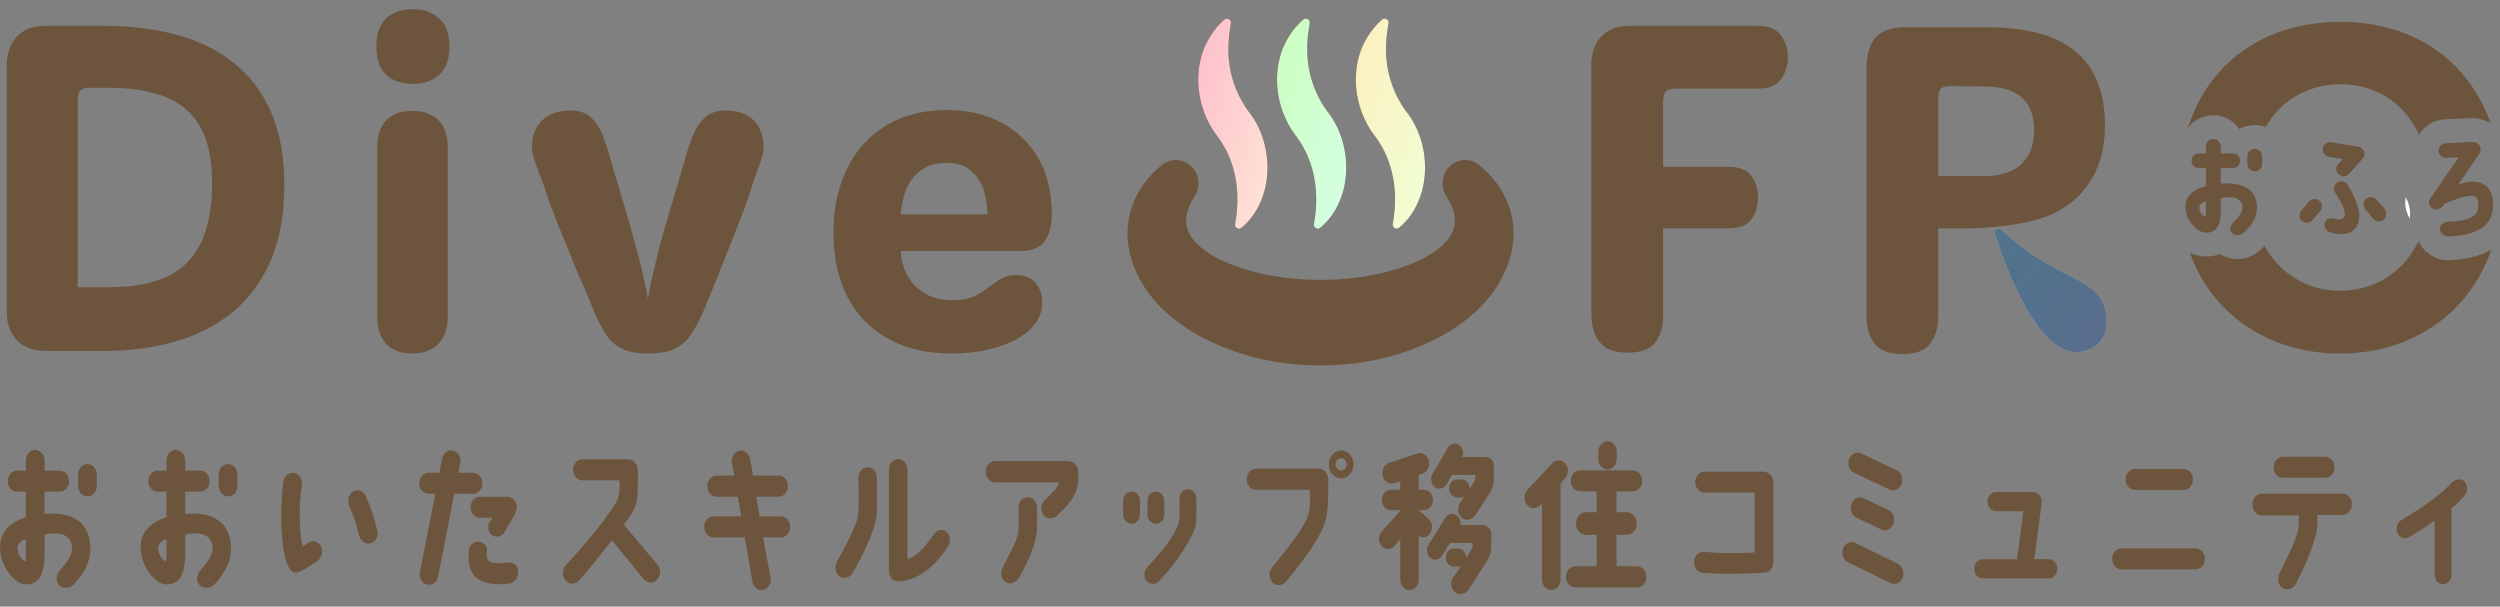 <svg width="136" height="33" viewBox="0 0 136 33" fill="none" xmlns="http://www.w3.org/2000/svg">
<rect x="0" y="0" width="136" height="33" fill="#808080" stroke="none"/>
<g clip-path="url(#clip0_891_55313)">
<path d="M14.742 6.09C14.257 4.992 13.577 4.096 12.705 3.41C11.832 2.719 10.796 2.214 9.598 1.888C8.399 1.564 7.07 1.402 5.609 1.402H2.537C1.79 1.402 1.243 1.607 0.894 2.02C0.545 2.432 0.37 2.93 0.37 3.515V17.024C0.37 17.609 0.55 18.101 0.907 18.496C1.264 18.891 1.808 19.089 2.537 19.089H5.68C7.109 19.089 8.423 18.912 9.622 18.554C10.819 18.198 11.856 17.654 12.729 16.918C13.601 16.18 14.276 15.248 14.753 14.114C15.229 12.984 15.467 11.635 15.467 10.068C15.467 8.501 15.225 7.191 14.742 6.09ZM10.919 13.236C10.505 14.067 9.891 14.674 9.075 15.053C8.256 15.433 7.228 15.623 5.99 15.623H4.228V5.581C4.228 5.263 4.271 5.05 4.36 4.94C4.446 4.83 4.633 4.774 4.918 4.774H5.895C7.1 4.774 8.124 4.935 8.966 5.261C9.808 5.585 10.447 6.127 10.884 6.886C11.319 7.646 11.538 8.676 11.538 9.973C11.538 11.27 11.332 12.405 10.919 13.236Z" fill="#6D553D"/>
<path d="M22.451 4.56C21.831 4.56 21.346 4.394 20.998 4.061C20.649 3.729 20.474 3.222 20.474 2.542C20.474 1.862 20.649 1.35 20.998 1.012C21.346 0.671 21.831 0.5 22.451 0.5C23.07 0.5 23.537 0.671 23.903 1.012C24.269 1.353 24.451 1.862 24.451 2.542C24.451 3.222 24.269 3.729 23.903 4.061C23.537 4.394 23.055 4.56 22.451 4.56ZM22.427 19.232C21.823 19.232 21.355 19.061 21.022 18.72C20.688 18.379 20.522 17.893 20.522 17.261V8.002C20.522 7.353 20.688 6.863 21.022 6.53C21.355 6.198 21.823 6.032 22.427 6.032C23.031 6.032 23.503 6.198 23.843 6.53C24.184 6.863 24.355 7.353 24.355 8.002V17.261C24.355 17.878 24.184 18.362 23.843 18.709C23.5 19.057 23.029 19.232 22.427 19.232Z" fill="#6D553D"/>
<path d="M35.242 19.231C34.655 19.231 34.181 19.145 33.826 18.97C33.471 18.795 33.172 18.523 32.934 18.152C32.696 17.781 32.458 17.297 32.22 16.704C31.982 16.11 31.672 15.385 31.291 14.533C31.133 14.12 30.947 13.659 30.733 13.143C30.518 12.629 30.304 12.09 30.09 11.528C29.875 10.967 29.689 10.441 29.531 9.951C29.356 9.491 29.213 9.1 29.103 8.775C28.992 8.451 28.936 8.192 28.936 8.004C28.936 7.387 29.122 6.899 29.494 6.543C29.867 6.187 30.38 6.01 31.029 6.01C31.49 6.01 31.852 6.124 32.114 6.353C32.376 6.582 32.586 6.886 32.746 7.268C32.904 7.648 33.047 8.075 33.175 8.55C33.428 9.39 33.679 10.223 33.924 11.056C34.17 11.887 34.404 12.722 34.627 13.559C34.737 13.954 34.846 14.362 34.947 14.783C35.051 15.202 35.151 15.696 35.246 16.268C35.342 15.698 35.441 15.204 35.545 14.783C35.649 14.364 35.748 13.957 35.844 13.559C36.067 12.72 36.305 11.887 36.558 11.056C36.811 10.225 37.058 9.39 37.296 8.55C37.424 8.075 37.571 7.648 37.738 7.268C37.905 6.888 38.123 6.584 38.392 6.353C38.662 6.124 39.026 6.01 39.487 6.01C40.139 6.01 40.641 6.187 40.998 6.543C41.355 6.899 41.535 7.385 41.535 8.004C41.55 8.194 41.498 8.451 41.381 8.775C41.262 9.098 41.123 9.491 40.963 9.951C40.821 10.441 40.643 10.967 40.426 11.528C40.212 12.09 40.002 12.629 39.794 13.143C39.589 13.656 39.405 14.12 39.247 14.533C38.898 15.402 38.599 16.134 38.355 16.728C38.108 17.321 37.859 17.805 37.606 18.176C37.353 18.547 37.043 18.817 36.677 18.983C36.311 19.149 35.835 19.231 35.248 19.231H35.242Z" fill="#6D553D"/>
<path d="M56.472 8.583C55.972 7.737 55.292 7.092 54.435 6.649C53.577 6.207 52.61 5.984 51.529 5.984C50.228 5.984 49.114 6.269 48.185 6.839C47.256 7.409 46.548 8.197 46.066 9.202C45.581 10.206 45.338 11.365 45.338 12.679C45.338 13.994 45.596 15.209 46.113 16.18C46.629 17.153 47.367 17.907 48.328 18.435C49.287 18.966 50.434 19.232 51.768 19.232C52.434 19.232 53.045 19.171 53.601 19.053C54.157 18.934 54.642 18.776 55.054 18.578C55.467 18.381 55.801 18.155 56.054 17.902C56.26 17.697 56.42 17.475 56.53 17.238C56.641 17 56.697 16.73 56.697 16.43C56.697 16.003 56.569 15.651 56.316 15.373C56.062 15.097 55.712 14.959 55.268 14.959C55.03 14.959 54.805 15.006 54.59 15.101C54.376 15.196 54.173 15.323 53.982 15.481C53.664 15.733 53.348 15.941 53.03 16.098C52.712 16.256 52.307 16.335 51.815 16.335C51.229 16.335 50.729 16.212 50.315 15.966C49.902 15.723 49.586 15.397 49.363 14.993C49.14 14.589 49.021 14.151 49.005 13.676V13.653H55.482C56.134 13.653 56.586 13.471 56.84 13.107C57.093 12.742 57.221 12.276 57.221 11.706C57.221 10.471 56.972 9.431 56.472 8.583ZM49.003 11.659C49.036 11.207 49.116 10.804 49.244 10.448C49.419 9.958 49.692 9.569 50.066 9.284C50.438 8.999 50.919 8.857 51.506 8.857C52.045 8.857 52.478 8.995 52.805 9.274C53.129 9.55 53.363 9.897 53.506 10.318C53.649 10.737 53.72 11.184 53.72 11.659H49.003Z" fill="#6D553D"/>
<path d="M88.521 19.184C88.012 19.184 87.62 19.089 87.341 18.899C87.064 18.709 86.865 18.448 86.746 18.116C86.626 17.783 86.566 17.427 86.566 17.047V3.515C86.566 2.913 86.741 2.41 87.09 2.009C87.438 1.605 87.98 1.404 88.709 1.404H95.638C96.21 1.404 96.623 1.575 96.877 1.914C97.13 2.255 97.258 2.654 97.258 3.114C97.258 3.573 97.13 3.992 96.877 4.324C96.623 4.657 96.21 4.823 95.638 4.823H91.186C90.885 4.823 90.69 4.879 90.603 4.989C90.517 5.099 90.471 5.322 90.471 5.654V9.073H94.043C94.614 9.073 95.024 9.239 95.27 9.571C95.517 9.904 95.641 10.292 95.641 10.735C95.641 11.177 95.522 11.589 95.283 11.921C95.045 12.254 94.632 12.42 94.045 12.42H90.473V17.263C90.473 17.786 90.335 18.237 90.058 18.616C89.781 18.996 89.267 19.186 88.523 19.186L88.521 19.184Z" fill="#6D553D"/>
<path d="M120.401 6.265C120.992 6.265 121.514 6.567 121.821 7.022C122.068 6.882 122.356 6.802 122.661 6.802C122.867 6.802 123.064 6.839 123.245 6.906C123.674 6.174 124.226 5.613 124.899 5.224C125.637 4.797 126.443 4.583 127.315 4.583C128.187 4.583 129.014 4.797 129.744 5.224C130.473 5.652 131.058 6.284 131.495 7.124C131.532 7.193 131.567 7.264 131.597 7.337C131.653 7.238 131.72 7.145 131.798 7.059C132.101 6.722 132.519 6.522 132.976 6.496L134.463 6.422C134.515 6.422 134.567 6.422 134.619 6.424C134.948 6.45 135.247 6.552 135.496 6.711C135.461 6.614 135.424 6.517 135.387 6.422C134.944 5.306 134.329 4.357 133.543 3.573C132.757 2.79 131.831 2.196 130.768 1.793C129.705 1.389 128.553 1.188 127.315 1.188C126.077 1.188 124.901 1.389 123.838 1.793C122.776 2.196 121.847 2.79 121.052 3.573C120.258 4.357 119.643 5.306 119.208 6.422C119.137 6.606 119.072 6.791 119.011 6.983C119.319 6.55 119.827 6.265 120.401 6.265ZM133.251 14.153C133.22 14.155 133.19 14.155 133.16 14.155C132.714 14.155 132.27 13.974 131.939 13.646C131.781 13.491 131.655 13.305 131.571 13.106C131.547 13.158 131.521 13.21 131.495 13.26C131.058 14.093 130.473 14.725 129.744 15.159C129.014 15.595 128.196 15.813 127.291 15.813C126.386 15.813 125.616 15.595 124.886 15.159C124.191 14.745 123.624 14.151 123.187 13.374C123.094 13.473 122.994 13.568 122.888 13.661C122.55 13.95 122.135 14.091 121.721 14.091C121.39 14.091 121.061 14 120.78 13.821C120.522 13.918 120.208 13.976 119.825 13.944C119.593 13.927 119.353 13.855 119.124 13.741C119.152 13.814 119.18 13.888 119.208 13.961C119.643 15.068 120.258 16.016 121.052 16.797C121.847 17.583 122.776 18.183 123.838 18.601C124.901 19.022 126.053 19.232 127.291 19.232C128.529 19.232 129.681 19.022 130.744 18.601C131.807 18.183 132.736 17.583 133.53 16.797C134.325 16.016 134.944 15.068 135.387 13.961C135.437 13.84 135.483 13.715 135.526 13.59C134.79 13.998 133.909 14.123 133.251 14.153ZM135.998 9.038C135.998 9.038 135.994 9.047 135.991 9.051C135.991 9.051 135.998 9.055 136 9.058C136 9.051 135.998 9.045 135.998 9.038Z" fill="#6D553D"/>
<path d="M130.87 10.736C130.841 10.909 130.839 11.084 130.863 11.257C130.896 11.481 130.973 11.692 131.088 11.88C131.144 11.494 131.073 11.088 130.87 10.736Z" fill="white"/>
<path d="M118.885 11.252C118.885 10.695 119.279 10.316 120 10.117V9.144H119.619C119.394 9.144 119.219 8.962 119.219 8.744C119.219 8.526 119.394 8.345 119.619 8.345H120V7.959C120 7.734 120.182 7.56 120.401 7.56C120.619 7.56 120.808 7.734 120.808 7.959V8.345H121.462C121.687 8.345 121.862 8.52 121.862 8.744C121.862 8.969 121.687 9.144 121.462 9.144H120.808V9.99C121.983 9.893 122.76 10.279 122.784 11.283C122.802 11.844 122.408 12.364 122.04 12.685C121.871 12.83 121.568 12.836 121.416 12.672C121.282 12.534 121.295 12.293 121.483 12.111C121.762 11.833 121.985 11.555 121.992 11.302C121.992 10.765 121.446 10.644 120.81 10.771V11.52C120.81 12.323 120.52 12.705 119.938 12.655C119.544 12.625 118.89 12.014 118.89 11.252H118.885ZM119.647 11.252C119.617 11.524 119.86 11.773 119.974 11.779C120.011 11.786 119.998 11.326 119.998 10.95C119.793 10.98 119.658 11.132 119.647 11.252ZM122.254 8.926V8.496C122.254 8.278 122.436 8.097 122.661 8.097C122.886 8.097 123.061 8.278 123.061 8.496V8.926C123.061 9.15 122.879 9.325 122.661 9.325C122.442 9.325 122.254 9.15 122.254 8.926Z" fill="#6D553D"/>
<path d="M125.241 12.025C125.07 11.887 125.046 11.639 125.187 11.464L125.605 10.967C125.743 10.799 125.992 10.773 126.168 10.914C126.336 11.052 126.362 11.306 126.222 11.475L125.804 11.971C125.665 12.139 125.41 12.17 125.241 12.025ZM128.497 8.671L127.787 9.45C127.599 9.644 127.399 9.649 127.194 9.457C127.036 9.306 127.066 9.057 127.218 8.9L127.447 8.652L126.689 8.531C126.471 8.494 126.326 8.283 126.362 8.065C126.399 7.84 126.605 7.708 126.824 7.739L128.291 7.98C128.51 8.017 128.661 8.209 128.625 8.427C128.607 8.518 128.564 8.595 128.497 8.669V8.671ZM127.557 11.615C127.54 11.289 127.345 10.993 127.018 10.449C126.904 10.262 126.982 10.014 127.183 9.912C127.378 9.804 127.607 9.882 127.722 10.07C127.977 10.486 128.345 11.211 128.345 11.688C128.345 12.306 128.036 12.655 127.575 12.722C127.332 12.765 127.077 12.739 126.787 12.655C126.581 12.588 126.356 12.366 126.497 12.057C126.588 11.852 126.806 11.846 127.09 11.919C127.417 11.997 127.568 11.841 127.557 11.617V11.615ZM129.272 10.86L129.696 11.319C129.841 11.488 129.848 11.803 129.679 11.947C129.514 12.092 129.261 12.075 129.116 11.911L128.674 11.384C128.529 11.22 128.54 10.967 128.711 10.823C128.876 10.678 129.129 10.689 129.274 10.86H129.272Z" fill="#6D553D"/>
<path d="M135.63 11.156C135.606 12.177 134.97 12.781 133.192 12.861C132.974 12.874 132.72 12.697 132.731 12.425C132.742 12.207 132.95 12.075 133.173 12.062C134.112 12.019 134.731 11.874 134.809 11.32C134.876 10.897 134.742 10.649 134.463 10.649C134.099 10.649 133.426 10.884 132.978 11.085L132.874 11.236C132.74 11.41 132.474 11.454 132.298 11.326C132.116 11.192 132.093 10.94 132.225 10.765L133.757 8.553L133.084 8.59C132.859 8.602 132.673 8.432 132.66 8.21C132.647 7.992 132.818 7.804 133.041 7.793L134.519 7.72C134.775 7.737 134.937 7.877 134.95 8.1C134.95 8.184 134.937 8.324 134.816 8.456L133.725 10.044C133.943 9.971 134.197 9.893 134.439 9.88C135.234 9.837 135.638 10.381 135.621 11.156H135.63Z" fill="#6D553D"/>
<path d="M67.544 12.387C67.388 12.519 67.152 12.383 67.191 12.182C67.495 10.523 67.263 8.833 66.267 7.462C66.243 7.436 66.222 7.408 66.2 7.38C65.048 5.863 64.808 3.623 65.828 1.991C66.044 1.644 66.306 1.326 66.609 1.067C66.765 0.936 66.999 1.074 66.962 1.275C66.895 1.641 66.849 1.991 66.834 2.33C66.756 3.672 67.126 4.959 67.895 6.031C67.912 6.051 67.927 6.07 67.943 6.09C69.363 7.903 69.324 10.881 67.546 12.387H67.544Z" fill="#6D553D"/>
<path d="M71.83 12.388C71.675 12.519 71.439 12.383 71.478 12.181C71.783 10.521 71.551 8.831 70.553 7.46C70.529 7.434 70.508 7.406 70.486 7.378C69.335 5.861 69.092 3.621 70.114 1.989C70.33 1.642 70.592 1.324 70.895 1.065C71.051 0.934 71.285 1.072 71.248 1.273C71.181 1.639 71.135 1.989 71.12 2.328C71.043 3.67 71.413 4.957 72.181 6.029C72.198 6.049 72.214 6.068 72.229 6.088C73.647 7.901 73.61 10.879 71.83 12.386V12.388Z" fill="#6D553D"/>
<path d="M76.119 12.388C75.963 12.519 75.727 12.383 75.766 12.181C76.071 10.521 75.84 8.831 74.842 7.46C74.818 7.434 74.796 7.406 74.775 7.378C73.623 5.861 73.38 3.621 74.402 1.989C74.619 1.642 74.88 1.324 75.184 1.065C75.339 0.934 75.573 1.072 75.536 1.273C75.469 1.639 75.424 1.989 75.409 2.328C75.331 3.67 75.699 4.957 76.469 6.029C76.487 6.049 76.502 6.068 76.517 6.088C77.935 7.901 77.898 10.879 76.119 12.386V12.388Z" fill="#6D553D"/>
<path d="M67.544 12.387C67.388 12.519 67.152 12.383 67.191 12.182C67.495 10.523 67.263 8.833 66.267 7.462C66.243 7.436 66.222 7.408 66.2 7.38C65.048 5.863 64.808 3.623 65.828 1.991C66.044 1.644 66.306 1.326 66.609 1.067C66.765 0.936 66.999 1.074 66.962 1.275C66.895 1.641 66.849 1.991 66.834 2.33C66.756 3.672 67.126 4.959 67.895 6.031C67.912 6.051 67.927 6.07 67.943 6.09C69.363 7.903 69.324 10.881 67.546 12.387H67.544Z" fill="url(#paint0_linear_891_55313)"/>
<path d="M71.83 12.388C71.675 12.519 71.439 12.383 71.478 12.181C71.783 10.521 71.551 8.831 70.553 7.46C70.529 7.434 70.508 7.406 70.486 7.378C69.335 5.861 69.092 3.621 70.114 1.989C70.33 1.642 70.592 1.324 70.895 1.065C71.051 0.934 71.285 1.072 71.248 1.273C71.181 1.639 71.135 1.989 71.12 2.328C71.043 3.67 71.413 4.957 72.181 6.029C72.198 6.049 72.214 6.068 72.229 6.088C73.647 7.901 73.61 10.879 71.83 12.386V12.388Z" fill="url(#paint1_linear_891_55313)"/>
<path d="M76.119 12.388C75.963 12.519 75.727 12.383 75.766 12.181C76.071 10.521 75.84 8.831 74.842 7.46C74.818 7.434 74.796 7.406 74.775 7.378C73.623 5.861 73.38 3.621 74.402 1.989C74.619 1.642 74.88 1.324 75.184 1.065C75.339 0.934 75.573 1.072 75.536 1.273C75.469 1.639 75.424 1.989 75.409 2.328C75.331 3.67 75.699 4.957 76.469 6.029C76.487 6.049 76.502 6.068 76.517 6.088C77.935 7.901 77.898 10.879 76.119 12.386V12.388Z" fill="url(#paint2_linear_891_55313)"/>
<path d="M81.334 13.963C80.797 15.612 79.478 16.762 78.106 17.543C76.156 18.605 73.999 19.095 71.837 19.082C69.674 19.093 67.516 18.605 65.566 17.543C64.191 16.762 62.873 15.612 62.338 13.963C61.751 12.148 62.481 10.589 63.704 9.595C64.105 9.271 64.6 9.804 64.317 10.248C62.609 12.914 64.845 14.792 68.274 15.623C69.419 15.886 70.612 16.02 71.802 16.02H71.869C73.062 16.02 74.255 15.886 75.398 15.623C78.827 14.79 81.063 12.914 79.355 10.248C79.072 9.804 79.567 9.271 79.968 9.595C81.191 10.589 81.92 12.148 81.334 13.963Z" stroke="#6D553D" stroke-width="1.592"/>
<path d="M81.334 13.963C80.797 15.612 79.478 16.762 78.106 17.543C76.156 18.605 73.999 19.095 71.837 19.082C69.674 19.093 67.516 18.605 65.566 17.543C64.191 16.762 62.873 15.612 62.338 13.963C61.751 12.148 62.481 10.589 63.704 9.595C64.105 9.271 64.6 9.804 64.317 10.248C62.609 12.914 64.845 14.792 68.274 15.623C69.419 15.886 70.612 16.02 71.802 16.02H71.869C73.062 16.02 74.255 15.886 75.398 15.623C78.827 14.79 81.063 12.914 79.355 10.248C79.072 9.804 79.567 9.271 79.968 9.595C81.191 10.589 81.92 12.148 81.334 13.963Z" fill="#6D553D"/>
<path d="M113.844 3.914C113.398 3.113 112.701 2.509 111.748 2.097C110.796 1.685 109.549 1.479 108.01 1.479H103.676C103.12 1.479 102.687 1.574 102.377 1.764C102.068 1.954 101.851 2.22 101.723 2.559C101.596 2.9 101.533 3.292 101.533 3.735V17.244C101.533 17.798 101.676 18.273 101.962 18.668C102.247 19.063 102.763 19.262 103.509 19.262C104.256 19.262 104.743 19.063 105.02 18.668C105.3 18.273 105.438 17.798 105.438 17.244V12.424H107.096C108.101 12.405 110.231 12.286 111.675 11.634C111.896 11.528 112.106 11.41 112.307 11.278C112.396 11.22 112.484 11.157 112.569 11.095C113.164 10.652 113.636 10.074 113.987 9.361C114.335 8.649 114.511 7.795 114.511 6.797C114.511 5.673 114.288 4.713 113.844 3.914ZM110.296 8.518C110.058 8.891 109.739 9.159 109.343 9.327C108.945 9.493 108.501 9.575 108.01 9.575H105.438V5.349C105.438 5.097 105.486 4.922 105.581 4.827C105.676 4.732 105.843 4.685 106.081 4.685L107.962 4.708C108.612 4.708 109.136 4.808 109.534 5.004C109.93 5.203 110.216 5.479 110.391 5.837C110.566 6.191 110.653 6.599 110.653 7.059C110.653 7.661 110.534 8.146 110.296 8.518Z" fill="#6D553D"/>
<path d="M108.874 12.494C108.711 12.34 108.454 12.504 108.521 12.718C109.135 14.632 110.826 19.204 112.984 19.156C113.818 19.137 114.251 18.586 114.251 18.586C114.701 18.047 114.673 17.207 114.461 16.622C113.989 15.319 112.582 15.232 110.484 13.795C109.833 13.348 109.296 12.893 108.871 12.496L108.874 12.494Z" fill="url(#paint3_linear_891_55313)"/>
<path d="M108.874 12.494C108.711 12.34 108.454 12.504 108.521 12.718C109.135 14.632 110.826 19.204 112.984 19.156C113.818 19.137 114.251 18.586 114.251 18.586C114.701 18.047 114.673 17.207 114.461 16.622C113.989 15.319 112.582 15.232 110.484 13.795C109.833 13.348 109.296 12.893 108.871 12.496L108.874 12.494Z" fill="#082640" fill-opacity="0.6" style="mix-blend-mode:overlay"/>
<path d="M0 29.771C0 28.974 0.498 28.428 1.407 28.141V26.747H0.924C0.641 26.747 0.42 26.488 0.42 26.175C0.42 25.862 0.641 25.603 0.924 25.603H1.407V25.049C1.407 24.727 1.637 24.477 1.911 24.477C2.186 24.477 2.425 24.727 2.425 25.049V25.603H3.251C3.535 25.603 3.756 25.854 3.756 26.175C3.756 26.497 3.535 26.747 3.251 26.747H2.425V27.96C3.907 27.822 4.886 28.377 4.918 29.814C4.942 30.619 4.444 31.366 3.979 31.826C3.764 32.033 3.381 32.041 3.191 31.808C3.022 31.61 3.037 31.262 3.275 31.003C3.626 30.604 3.91 30.207 3.918 29.842C3.918 29.072 3.23 28.897 2.427 29.08V30.155C2.427 31.308 2.059 31.854 1.325 31.785C0.827 31.741 0.002 30.865 0.002 29.773L0 29.771ZM0.963 29.771C0.924 30.161 1.232 30.515 1.377 30.524C1.422 30.533 1.407 29.874 1.407 29.337C1.147 29.38 0.978 29.596 0.963 29.771ZM4.252 26.434V25.819C4.252 25.506 4.481 25.247 4.765 25.247C5.048 25.247 5.269 25.506 5.269 25.819V26.434C5.269 26.756 5.04 27.006 4.765 27.006C4.49 27.006 4.252 26.756 4.252 26.434Z" fill="#6D553D"/>
<path d="M7.648 29.771C7.648 28.974 8.146 28.428 9.055 28.141V26.747H8.572C8.289 26.747 8.068 26.488 8.068 26.175C8.068 25.862 8.289 25.603 8.572 25.603H9.055V25.049C9.055 24.727 9.285 24.477 9.56 24.477C9.834 24.477 10.073 24.727 10.073 25.049V25.603H10.899C11.183 25.603 11.404 25.854 11.404 26.175C11.404 26.497 11.183 26.747 10.899 26.747H10.073V27.96C11.555 27.822 12.534 28.377 12.566 29.814C12.59 30.619 12.092 31.366 11.627 31.826C11.413 32.033 11.029 32.041 10.839 31.808C10.67 31.61 10.685 31.262 10.923 31.003C11.274 30.604 11.558 30.207 11.566 29.842C11.566 29.072 10.878 28.897 10.075 29.08V30.155C10.075 31.308 9.707 31.854 8.973 31.785C8.475 31.741 7.65 30.865 7.65 29.773L7.648 29.771ZM8.611 29.771C8.572 30.161 8.88 30.515 9.025 30.524C9.07 30.533 9.055 29.874 9.055 29.337C8.795 29.38 8.627 29.596 8.611 29.771ZM11.9 26.434V25.819C11.9 25.506 12.129 25.247 12.413 25.247C12.696 25.247 12.917 25.506 12.917 25.819V26.434C12.917 26.756 12.688 27.006 12.413 27.006C12.138 27.006 11.9 26.756 11.9 26.434Z" fill="#6D553D"/>
<path d="M15.296 28.158C15.296 27.482 15.342 26.824 15.411 26.218C15.45 25.905 15.725 25.68 16 25.732C16.275 25.784 16.459 26.071 16.42 26.382C16.359 26.928 16.29 27.508 16.305 28.106C16.32 28.678 16.329 29.19 16.465 29.727C16.58 29.649 16.686 29.572 16.764 29.52C17.008 29.373 17.322 29.442 17.459 29.718C17.597 29.995 17.498 30.368 17.259 30.523C16.71 30.88 16.311 31.182 16.043 31.139C15.645 31.147 15.316 30.09 15.294 28.158H15.296ZM19.004 27.526C18.881 27.238 18.959 26.902 19.203 26.738C19.442 26.582 19.762 26.695 19.892 26.971C20.175 27.603 20.357 28.158 20.526 28.859C20.602 29.172 20.435 29.483 20.167 29.552C19.892 29.63 19.617 29.44 19.539 29.136C19.401 28.564 19.203 27.992 19.004 27.523V27.526Z" fill="#6D553D"/>
<path d="M22.845 31.124L23.678 26.859H23.31C23.026 26.859 22.805 26.6 22.805 26.287C22.805 25.974 23.026 25.715 23.31 25.715H23.899L24.052 24.953C24.107 24.64 24.373 24.442 24.65 24.511C24.925 24.571 25.1 24.884 25.04 25.186L24.94 25.715H25.728C26.012 25.715 26.241 25.965 26.241 26.287C26.241 26.609 26.012 26.859 25.728 26.859H24.71L23.838 31.357C23.777 31.67 23.509 31.868 23.234 31.799C22.959 31.739 22.79 31.434 22.845 31.124ZM26.843 31.765C25.864 31.661 25.397 31.141 25.505 29.98C25.529 29.658 25.75 29.46 26.033 29.468C26.239 29.477 26.516 29.658 26.492 29.963C26.447 30.431 26.531 30.595 26.936 30.63C27.18 30.655 27.38 30.638 27.616 30.604C27.906 30.569 28.174 30.733 28.189 31.098C28.204 31.488 27.936 31.713 27.724 31.739C27.44 31.782 27.18 31.799 26.845 31.765H26.843ZM28.111 27.595C28.103 27.707 28.072 27.811 28.02 27.951L27.471 28.905C27.332 29.181 27.02 29.278 26.782 29.121C26.522 28.948 26.507 28.618 26.637 28.376L26.791 28.169H26.102C25.819 28.169 25.598 27.91 25.598 27.588C25.598 27.267 25.828 27.025 26.102 27.025H27.6C27.884 27.025 28.113 27.276 28.113 27.597L28.111 27.595Z" fill="#6D553D"/>
<path d="M30.759 31.564C30.568 31.34 30.59 30.958 30.789 30.742C31.882 29.538 32.809 28.446 33.443 27.457C33.718 27.023 33.712 26.695 33.703 26.132H31.692C31.408 26.132 31.179 25.873 31.179 25.56C31.179 25.247 31.408 24.98 31.692 24.98H34.153C34.458 24.98 34.727 25.267 34.703 25.664C34.703 26.954 34.718 27.362 34.305 28.038C34.305 28.038 34.166 28.228 33.937 28.541L35.779 30.733C35.969 30.958 35.948 31.331 35.74 31.547C35.532 31.763 35.227 31.728 35.021 31.513L33.285 29.389C32.72 30.108 32.069 30.966 31.473 31.599C31.267 31.815 30.945 31.797 30.755 31.564H30.759Z" fill="#6D553D"/>
<path d="M40.968 25.871H42.36C42.643 25.871 42.864 26.13 42.864 26.442C42.864 26.756 42.643 27.023 42.36 27.023H41.137L41.327 28.089H42.481C42.756 28.089 42.985 28.34 42.985 28.661C42.985 28.983 42.756 29.233 42.481 29.233H41.509L41.922 31.426C41.968 31.739 41.784 32.032 41.509 32.084C41.234 32.145 40.974 31.938 40.929 31.625L40.509 29.233H38.812C38.528 29.233 38.307 28.974 38.307 28.661C38.307 28.348 38.528 28.089 38.812 28.089H40.325L40.134 27.023H38.98C38.706 27.023 38.476 26.764 38.476 26.442C38.476 26.121 38.706 25.871 38.98 25.871H39.944L39.814 25.178C39.76 24.865 39.944 24.571 40.219 24.511C40.494 24.459 40.762 24.666 40.807 24.979L40.968 25.873V25.871Z" fill="#6D553D"/>
<path d="M45.657 31.34C45.418 31.159 45.397 30.811 45.542 30.535C46.1 29.494 46.276 29.209 46.596 28.368C46.681 28.152 46.702 27.968 46.702 27.589C46.702 26.965 46.711 26.73 46.694 26.002C46.694 25.681 46.914 25.422 47.191 25.422C47.475 25.413 47.704 25.672 47.704 25.985C47.704 26.887 47.713 27.58 47.696 27.997C47.672 28.508 47.245 29.678 46.388 31.169C46.234 31.437 45.884 31.517 45.654 31.342L45.657 31.34ZM51.523 28.957C51.722 29.173 51.729 29.494 51.532 29.788C51.058 30.481 50.668 30.871 50.17 31.202C49.925 31.366 49.406 31.61 48.862 31.627C48.579 31.635 48.358 31.42 48.358 31.029V25.551C48.358 25.23 48.588 24.971 48.862 24.971C49.138 24.971 49.367 25.23 49.367 25.551V30.397C49.521 30.362 49.62 30.319 49.703 30.259C50.131 29.963 50.345 29.704 50.819 29.046C50.995 28.804 51.317 28.741 51.523 28.959V28.957Z" fill="#6D553D"/>
<path d="M53.618 25.655C53.618 25.342 53.848 25.083 54.132 25.083H58.115C58.429 25.083 58.664 25.396 58.664 25.655V25.951C58.641 26.661 58.489 26.982 57.97 27.589L57.504 28.057C57.314 28.23 56.97 28.264 56.777 28.031C56.586 27.807 56.602 27.451 56.807 27.235C56.998 27.028 57.052 27.002 57.221 26.827C57.535 26.514 57.571 26.419 57.61 26.238H54.132C53.848 26.238 53.618 25.979 53.618 25.657V25.655ZM55.4 28.836C55.424 28.394 55.4 28.074 55.409 27.615C55.409 27.302 55.584 27.051 55.913 27.051C56.188 27.051 56.411 27.293 56.411 27.615C56.42 28.049 56.435 28.428 56.402 28.905C56.372 29.529 55.952 30.543 55.409 31.463C55.255 31.722 54.919 31.819 54.681 31.644C54.446 31.48 54.407 31.115 54.551 30.848C55.049 29.92 55.385 29.287 55.4 28.836Z" fill="#6D553D"/>
<path d="M61.098 27.977V27.258C61.098 26.963 61.303 26.738 61.557 26.738C61.81 26.738 62.016 26.963 62.016 27.258V27.977C62.016 28.264 61.81 28.497 61.557 28.497C61.303 28.497 61.098 28.264 61.098 27.977ZM62.52 30.742C63.154 30.023 63.637 29.529 64.066 28.61C64.156 28.402 64.156 28.245 64.165 28.046V27.135C64.165 26.848 64.371 26.615 64.624 26.615C64.747 26.615 64.862 26.667 64.944 26.762C65.029 26.866 65.083 26.995 65.083 27.135V28.133C65.083 28.454 65.007 28.817 64.853 29.104C64.403 29.989 63.775 30.863 63.042 31.616C62.851 31.814 62.529 31.797 62.362 31.59C62.217 31.417 62.171 31.035 62.522 30.74L62.52 30.742ZM62.42 27.977V27.258C62.42 26.963 62.626 26.738 62.879 26.738C63.133 26.738 63.338 26.963 63.338 27.258V27.977C63.338 28.264 63.133 28.497 62.879 28.497C62.626 28.497 62.42 28.264 62.42 27.977Z" fill="#6D553D"/>
<path d="M67.821 26.071C67.821 25.749 68.051 25.499 68.326 25.499H71.75C72.004 25.499 72.216 25.715 72.248 26.002H72.257C72.257 27.37 72.287 28.031 71.921 28.836C71.417 29.833 70.599 30.882 69.934 31.661C69.744 31.885 69.406 31.894 69.209 31.678C69.01 31.454 69.025 31.098 69.209 30.864C70.019 29.833 70.607 29.175 71.051 28.307C71.272 27.864 71.272 27.562 71.25 26.643H68.33C68.055 26.643 67.826 26.393 67.826 26.071H67.821ZM73.632 25.264C73.632 25.689 73.333 26.026 72.958 26.026C72.584 26.026 72.285 25.687 72.285 25.264C72.285 24.841 72.59 24.502 72.958 24.502C73.326 24.502 73.632 24.849 73.632 25.264ZM73.257 25.264C73.257 25.074 73.127 24.925 72.958 24.925C72.79 24.925 72.66 25.072 72.66 25.264C72.66 25.456 72.798 25.603 72.958 25.603C73.118 25.603 73.257 25.447 73.257 25.264Z" fill="#6D553D"/>
<path d="M76.171 31.53V29.346L75.85 29.71C75.66 29.926 75.353 29.926 75.162 29.71C74.972 29.503 74.972 29.147 75.162 28.931L76.171 27.779V27.753H75.666C75.398 27.753 75.177 27.502 75.177 27.198C75.177 26.894 75.398 26.643 75.666 26.643H76.171V26.184L75.85 26.287C75.582 26.374 75.301 26.201 75.223 25.897C75.138 25.592 75.292 25.282 75.558 25.186L77.095 24.666C77.364 24.58 77.645 24.753 77.729 25.057C77.805 25.361 77.654 25.681 77.385 25.767L77.18 25.836V26.641H77.463C77.732 26.641 77.952 26.892 77.952 27.196C77.952 27.5 77.732 27.75 77.463 27.75H77.18L77.723 28.245C77.929 28.435 77.961 28.782 77.792 29.024C77.647 29.231 77.387 29.283 77.18 29.153V31.527C77.18 31.849 76.959 32.099 76.675 32.099C76.392 32.099 76.171 31.849 76.171 31.527V31.53ZM79.063 31.392C79.208 31.193 79.347 30.992 79.483 30.785C79.429 30.811 79.377 30.82 79.323 30.828H79.085C78.846 30.828 78.649 30.604 78.649 30.334C78.649 30.064 78.84 29.84 79.078 29.84H79.314C79.559 29.84 79.749 30.056 79.749 30.334V30.369C79.849 30.213 79.948 30.056 80.039 29.9C80.085 29.823 80.115 29.727 80.115 29.624V29.538H78.883L78.455 30.222C78.316 30.455 78.035 30.517 77.827 30.36C77.621 30.196 77.558 29.874 77.704 29.641L78.621 28.176C78.76 27.943 79.041 27.88 79.249 28.046C79.403 28.159 79.47 28.368 79.448 28.558H80.656C80.871 28.558 81.124 28.73 81.124 29.052V29.607C81.124 29.874 81.115 30.144 80.879 30.543L79.885 32.078C79.717 32.328 79.366 32.4 79.136 32.207C78.916 32.017 78.883 31.635 79.061 31.394L79.063 31.392ZM79.422 27.362C79.468 27.293 79.546 27.172 79.643 27.041C79.598 27.049 79.559 27.058 79.513 27.058H79.269C79.024 27.058 78.833 26.842 78.833 26.572C78.825 26.296 79.024 26.078 79.262 26.078H79.515C79.754 26.078 79.944 26.294 79.95 26.564C79.95 26.572 79.942 26.581 79.942 26.589C80.033 26.468 80.111 26.339 80.18 26.225C80.225 26.138 80.256 26.043 80.256 25.948V25.836H78.987L78.688 26.356C78.543 26.589 78.26 26.652 78.054 26.494C77.849 26.33 77.794 26.009 77.931 25.776L78.758 24.362C78.903 24.12 79.186 24.058 79.392 24.224C79.576 24.362 79.637 24.632 79.552 24.856H80.79C81.035 24.856 81.264 25.012 81.264 25.342V25.948C81.264 26.348 81.21 26.546 81.02 26.859L80.256 28.029C80.096 28.288 79.743 28.359 79.522 28.167C79.292 27.986 79.253 27.621 79.422 27.362Z" fill="#6D553D"/>
<path d="M83.063 27.457C82.873 27.224 82.888 26.859 83.094 26.643C83.453 26.261 84.011 25.672 84.431 25.212C84.631 24.988 84.951 24.988 85.15 25.212C85.349 25.428 85.349 25.793 85.15 26.017C85.074 26.104 84.981 26.198 84.897 26.293V31.519C84.897 31.84 84.667 32.09 84.392 32.09C84.118 32.09 83.879 31.84 83.879 31.519V27.377C83.849 27.411 83.81 27.455 83.78 27.489C83.574 27.705 83.252 27.688 83.061 27.455L83.063 27.457ZM89.562 31.383C89.562 31.696 89.332 31.955 89.049 31.955H85.691C85.416 31.955 85.187 31.696 85.187 31.383C85.187 31.07 85.416 30.802 85.691 30.802H86.854V29.095H86.28C85.981 29.095 85.737 28.819 85.737 28.48C85.737 28.141 85.981 27.865 86.28 27.865H86.854V26.729H85.96C85.676 26.729 85.447 26.479 85.447 26.157C85.447 25.836 85.676 25.585 85.96 25.585H88.835C89.109 25.585 89.339 25.845 89.339 26.157C89.339 26.47 89.109 26.729 88.835 26.729H87.941V27.865H88.499C88.804 27.865 89.042 28.141 89.042 28.48C89.042 28.819 88.804 29.095 88.499 29.095H87.941V30.802H89.049C89.332 30.802 89.562 31.061 89.562 31.383ZM87.451 24.008C87.735 24.008 87.956 24.267 87.956 24.58V24.962C87.956 25.275 87.735 25.534 87.451 25.534C87.168 25.534 86.947 25.275 86.947 24.962V24.58C86.947 24.267 87.176 24.008 87.451 24.008Z" fill="#6D553D"/>
<path d="M96.476 26.226V30.569C96.476 30.864 96.301 31.141 95.972 31.158C94.9 31.218 93.671 31.253 92.614 31.158C92.331 31.141 92.131 30.828 92.164 30.508C92.194 30.195 92.439 29.997 92.714 30.023C93.662 30.1 94.541 30.126 95.459 30.049V26.798H92.729C92.445 26.798 92.225 26.539 92.225 26.226C92.225 25.913 92.445 25.654 92.729 25.654H95.918C96.277 25.663 96.476 25.967 96.476 26.226Z" fill="#6D553D"/>
<path d="M100.927 29.537L103.243 30.664C103.496 30.793 103.618 31.132 103.503 31.417C103.397 31.712 103.098 31.842 102.838 31.721L100.528 30.586C100.269 30.465 100.154 30.126 100.26 29.833C100.375 29.546 100.674 29.407 100.925 29.537H100.927ZM102.793 26.634L100.866 25.723C100.606 25.611 100.483 25.272 100.591 24.979C100.697 24.683 100.996 24.545 101.249 24.666L103.176 25.576C103.436 25.689 103.559 26.028 103.451 26.321C103.343 26.615 103.053 26.755 102.793 26.634ZM103.001 28.497C102.895 28.784 102.596 28.922 102.336 28.801L100.99 28.16C100.73 28.039 100.606 27.7 100.715 27.415C100.821 27.12 101.119 26.982 101.379 27.102L102.732 27.744C102.985 27.864 103.107 28.203 103.001 28.497Z" fill="#6D553D"/>
<path d="M111.917 30.94C111.917 31.236 111.712 31.46 111.452 31.46H107.858C107.605 31.46 107.399 31.236 107.399 30.94C107.399 30.645 107.605 30.42 107.858 30.42H109.724C109.815 29.831 110.03 28.107 110.069 27.811H108.577C108.324 27.811 108.118 27.578 108.118 27.291C108.118 27.004 108.324 26.77 108.577 26.77H110.579C110.87 26.77 111.108 27.021 111.062 27.394C110.757 29.734 110.772 29.682 110.664 30.418H111.452C111.712 30.418 111.917 30.651 111.917 30.938V30.94Z" fill="#6D553D"/>
<path d="M115.405 30.975C115.121 30.975 114.9 30.724 114.9 30.403C114.9 30.081 115.121 29.831 115.405 29.831H119.442C119.725 29.831 119.946 30.09 119.946 30.403C119.946 30.716 119.725 30.975 119.442 30.975H115.405ZM116.138 26.652C115.855 26.652 115.634 26.393 115.634 26.08C115.634 25.767 115.855 25.508 116.138 25.508H118.784C119.067 25.508 119.297 25.758 119.297 26.08C119.297 26.401 119.067 26.652 118.784 26.652H116.138Z" fill="#6D553D"/>
<path d="M122.524 27.44C122.524 27.127 122.754 26.859 123.029 26.859H127.441C127.724 26.859 127.945 27.101 127.945 27.414C127.945 27.727 127.724 28.012 127.441 28.012H126.064V28.506C126.064 28.73 126.018 28.983 125.973 29.138C125.767 29.9 125.378 30.854 124.88 31.782C124.735 32.05 124.39 32.147 124.154 31.981C123.91 31.808 123.88 31.461 124.009 31.176C124.414 30.336 124.774 29.702 125.003 28.888C125.033 28.767 125.057 28.584 125.057 28.454V28.038H123.031C122.756 28.038 122.527 27.761 122.527 27.44H122.524ZM126.486 24.848C126.769 24.848 126.99 25.098 126.99 25.42C126.99 25.741 126.769 25.991 126.486 25.991H124.191C123.908 25.991 123.687 25.733 123.687 25.42C123.687 25.107 123.908 24.848 124.191 24.848H126.486Z" fill="#6D553D"/>
<path d="M134.21 26.512C134.234 26.675 134.149 26.842 134.104 26.911C133.898 27.206 133.669 27.396 133.361 27.647V31.26C133.361 31.547 133.155 31.78 132.902 31.78C132.649 31.78 132.443 31.547 132.443 31.26V28.331C132.093 28.564 131.64 28.877 131.045 29.224C130.824 29.354 130.532 29.242 130.417 28.991C130.311 28.732 130.408 28.428 130.638 28.29C132.036 27.459 132.855 26.816 133.383 26.261C133.573 26.063 133.85 26.011 134.047 26.175C134.138 26.253 134.192 26.373 134.208 26.514L134.21 26.512Z" fill="#6D553D"/>
</g>
<defs>
<linearGradient id="paint0_linear_891_55313" x1="68.948" y1="12.442" x2="62.381" y2="10.504" gradientUnits="userSpaceOnUse">
<stop stop-color="#FFE5D5"/>
<stop offset="1" stop-color="#FDBDCB"/>
</linearGradient>
<linearGradient id="paint1_linear_891_55313" x1="73.233" y1="12.443" x2="66.666" y2="10.505" gradientUnits="userSpaceOnUse">
<stop stop-color="#D5FFE5"/>
<stop offset="1" stop-color="#CBFDBD"/>
</linearGradient>
<linearGradient id="paint2_linear_891_55313" x1="77.521" y1="12.443" x2="70.955" y2="10.505" gradientUnits="userSpaceOnUse">
<stop stop-color="#EFFFD5"/>
<stop offset="1" stop-color="#FDEFBD"/>
</linearGradient>
<linearGradient id="paint3_linear_891_55313" x1="114.607" y1="19.158" x2="107.641" y2="13.5" gradientUnits="userSpaceOnUse">
<stop stop-color="#D5DAFF"/>
<stop offset="1" stop-color="#BDEBFD"/>
</linearGradient>
<clipPath id="clip0_891_55313">
<rect width="136" height="32" fill="white" transform="translate(0 0.5)"/>
</clipPath>
</defs>
</svg>

